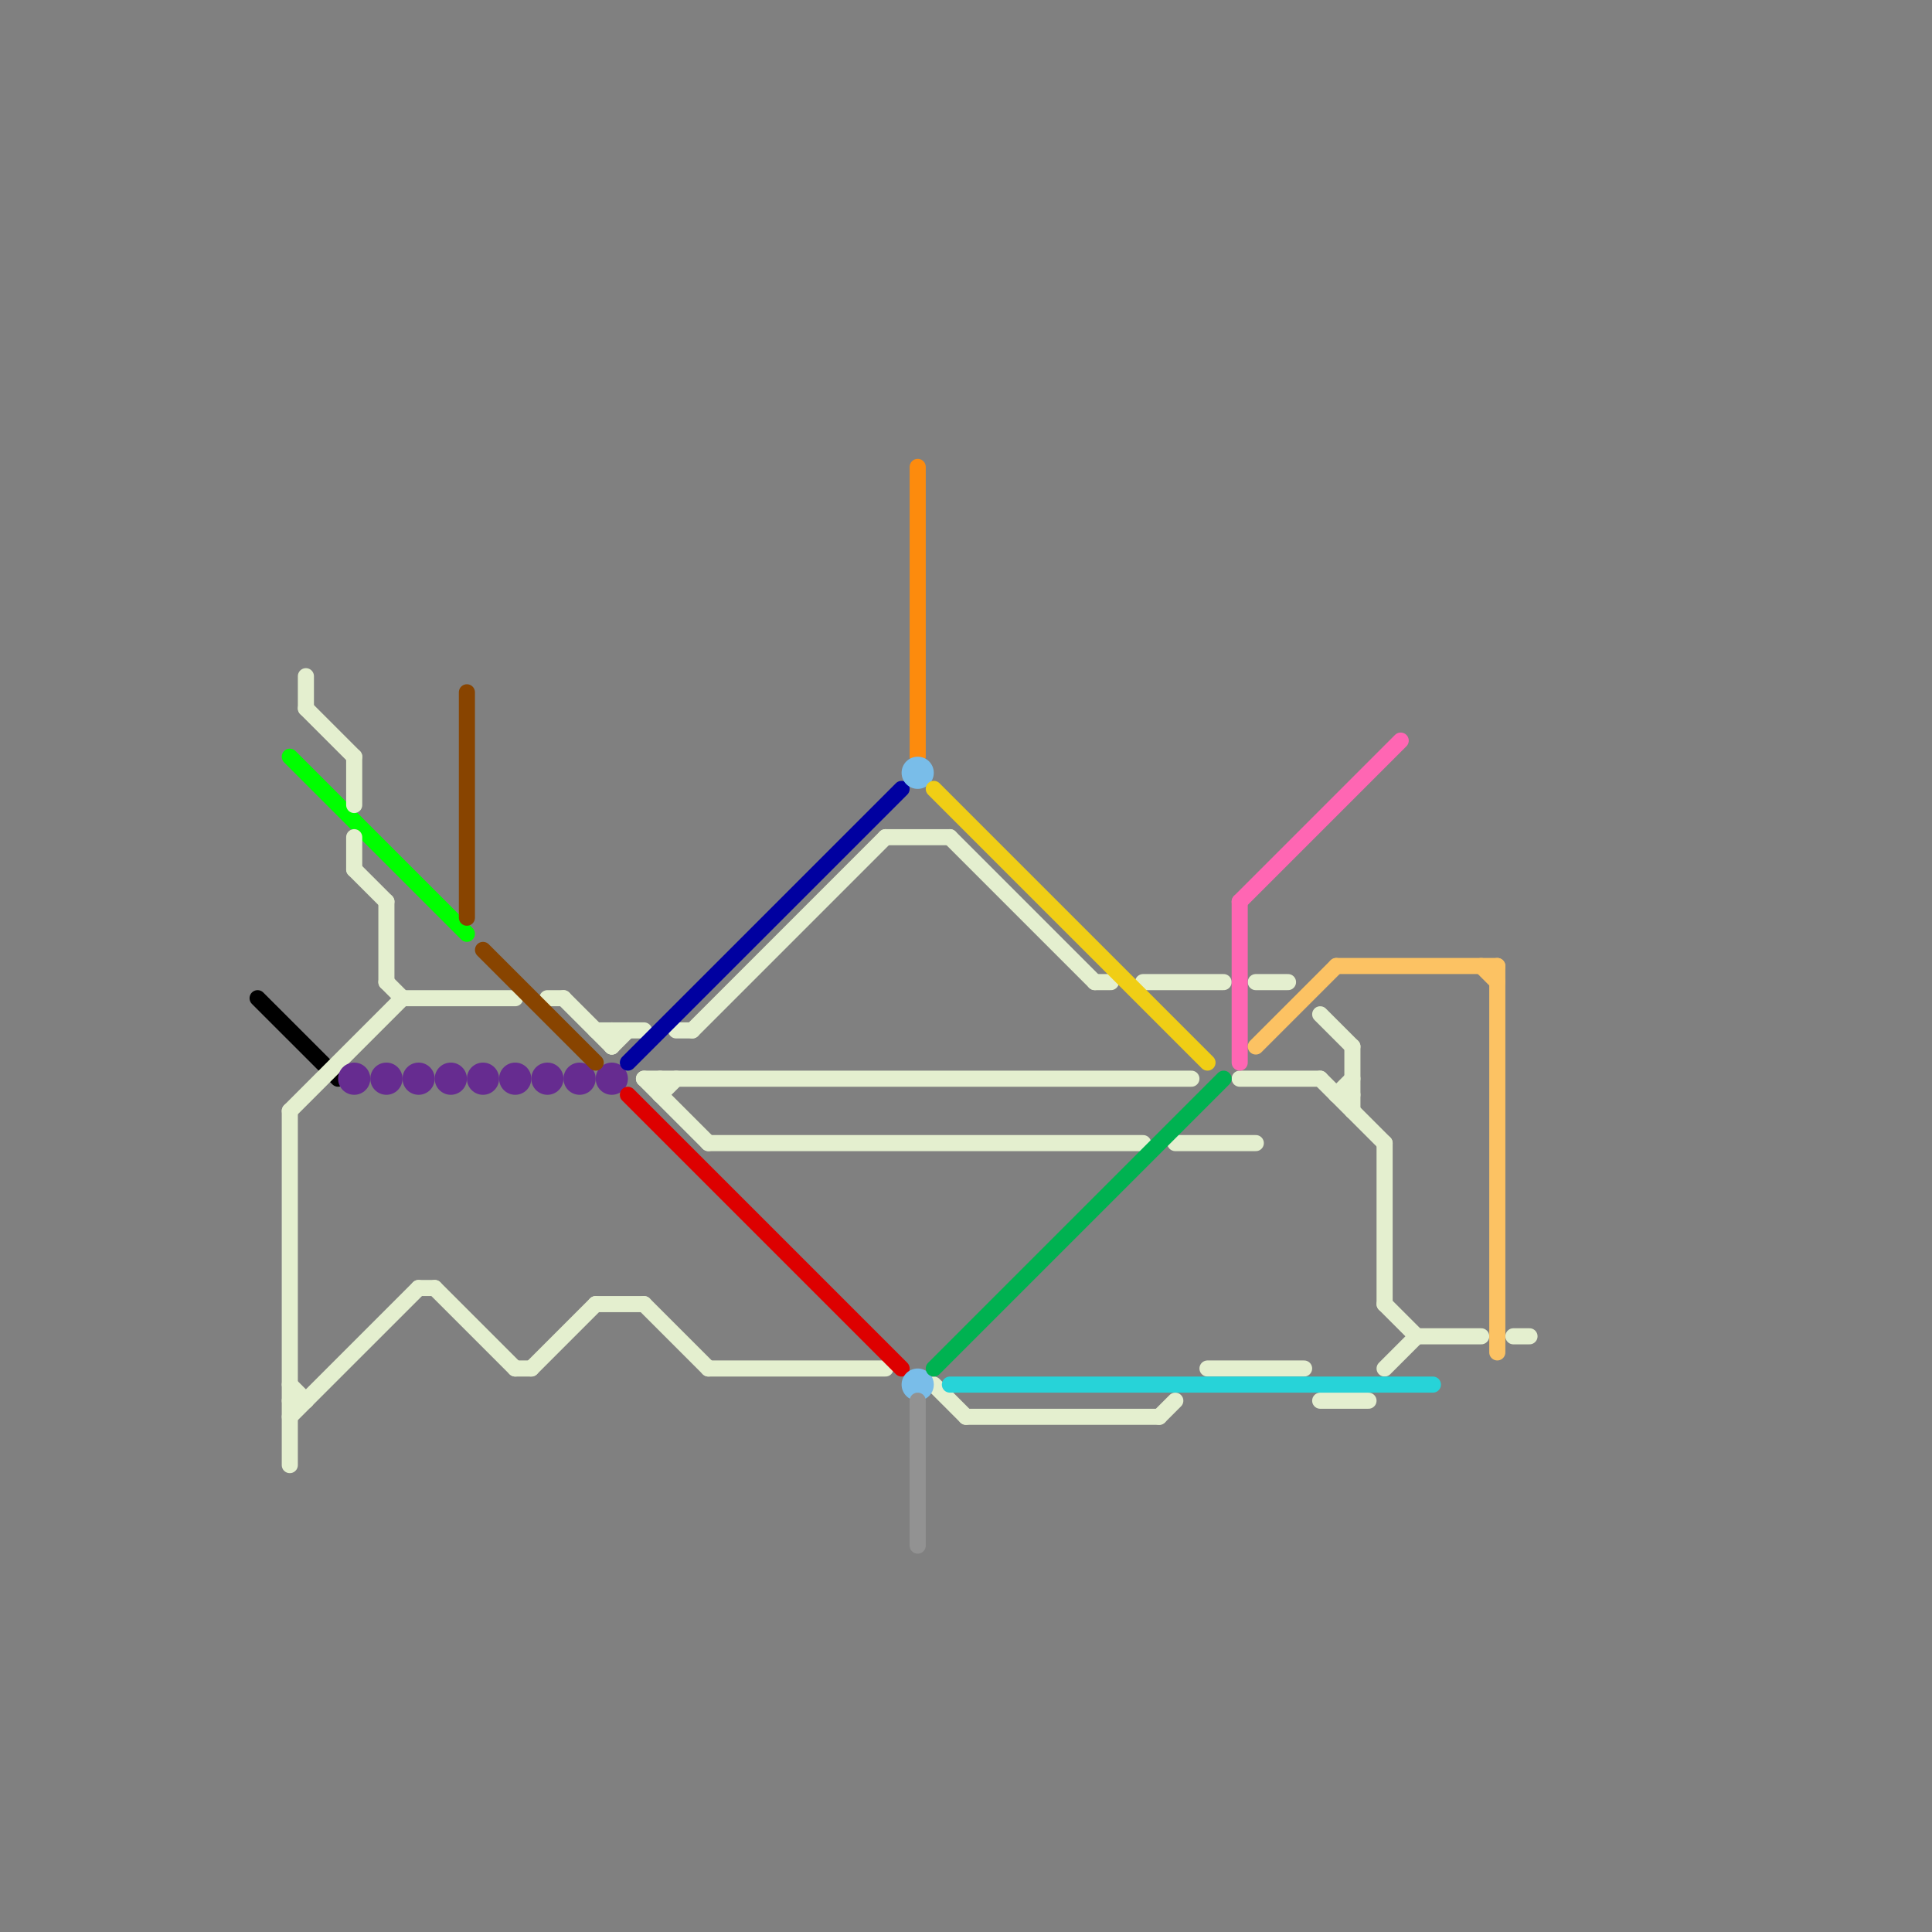 
<svg version="1.1" xmlns="http://www.w3.org/2000/svg" viewBox="0 0 120 120">
<rect x="0" y="0" width="120" height="120" fill="#808080" stroke="none"/>
<style>text { font: 1px Helvetica; font-weight: 600; white-space: pre; dominant-baseline: central; } line { stroke-width: 1; fill: none; stroke-linecap: round; stroke-linejoin: round; } .c0 { stroke: #000000 } .c1 { stroke: #00ff00 } .c2 { stroke: #e4efcf } .c3 { stroke: #662c90 } .c4 { stroke: #884400 } .c5 { stroke: #0000a0 } .c6 { stroke: #dd0000 } .c7 { stroke: #fd8b0d } .c8 { stroke: #79bde9 } .c9 { stroke: #929292 } .c10 { stroke: #f0ce15 } .c11 { stroke: #00b251 } .c12 { stroke: #27d3d8 } .c13 { stroke: #ff66b3 } .c14 { stroke: #fcc263 }</style><defs><g id="wm-xf"><circle r="1.2" fill="#000"/><circle r="0.9" fill="#fff"/><circle r="0.6" fill="#000"/><circle r="0.3" fill="#fff"/></g><g id="wm"><circle r="0.6" fill="#000"/><circle r="0.3" fill="#fff"/></g></defs><line class="c0" x1="16" y1="62" x2="21" y2="67"/><line class="c1" x1="18" y1="47" x2="29" y2="58"/><line class="c2" x1="84" y1="65" x2="84" y2="69"/><line class="c2" x1="40" y1="67" x2="74" y2="67"/><line class="c2" x1="26" y1="80" x2="27" y2="80"/><line class="c2" x1="71" y1="61" x2="76" y2="61"/><line class="c2" x1="19" y1="42" x2="19" y2="44"/><line class="c2" x1="22" y1="47" x2="22" y2="50"/><line class="c2" x1="86" y1="85" x2="88" y2="83"/><line class="c2" x1="88" y1="83" x2="92" y2="83"/><line class="c2" x1="38" y1="64" x2="38" y2="65"/><line class="c2" x1="34" y1="62" x2="35" y2="62"/><line class="c2" x1="24" y1="61" x2="25" y2="62"/><line class="c2" x1="35" y1="62" x2="38" y2="65"/><line class="c2" x1="18" y1="69" x2="25" y2="62"/><line class="c2" x1="83" y1="68" x2="84" y2="67"/><line class="c2" x1="22" y1="52" x2="22" y2="54"/><line class="c2" x1="37" y1="81" x2="40" y2="81"/><line class="c2" x1="72" y1="88" x2="73" y2="87"/><line class="c2" x1="86" y1="81" x2="88" y2="83"/><line class="c2" x1="40" y1="67" x2="44" y2="71"/><line class="c2" x1="33" y1="85" x2="37" y2="81"/><line class="c2" x1="19" y1="44" x2="22" y2="47"/><line class="c2" x1="24" y1="56" x2="24" y2="61"/><line class="c2" x1="41" y1="68" x2="42" y2="67"/><line class="c2" x1="60" y1="88" x2="72" y2="88"/><line class="c2" x1="25" y1="62" x2="32" y2="62"/><line class="c2" x1="73" y1="71" x2="78" y2="71"/><line class="c2" x1="68" y1="61" x2="69" y2="61"/><line class="c2" x1="22" y1="54" x2="24" y2="56"/><line class="c2" x1="27" y1="80" x2="32" y2="85"/><line class="c2" x1="18" y1="88" x2="26" y2="80"/><line class="c2" x1="82" y1="87" x2="85" y2="87"/><line class="c2" x1="94" y1="83" x2="95" y2="83"/><line class="c2" x1="40" y1="81" x2="44" y2="85"/><line class="c2" x1="82" y1="63" x2="84" y2="65"/><line class="c2" x1="41" y1="67" x2="41" y2="68"/><line class="c2" x1="58" y1="86" x2="60" y2="88"/><line class="c2" x1="44" y1="71" x2="71" y2="71"/><line class="c2" x1="18" y1="86" x2="19" y2="87"/><line class="c2" x1="38" y1="65" x2="39" y2="64"/><line class="c2" x1="77" y1="67" x2="82" y2="67"/><line class="c2" x1="55" y1="52" x2="59" y2="52"/><line class="c2" x1="18" y1="87" x2="19" y2="87"/><line class="c2" x1="37" y1="64" x2="40" y2="64"/><line class="c2" x1="43" y1="64" x2="55" y2="52"/><line class="c2" x1="82" y1="67" x2="86" y2="71"/><line class="c2" x1="75" y1="85" x2="81" y2="85"/><line class="c2" x1="83" y1="68" x2="84" y2="68"/><line class="c2" x1="18" y1="69" x2="18" y2="91"/><line class="c2" x1="78" y1="61" x2="80" y2="61"/><line class="c2" x1="86" y1="71" x2="86" y2="81"/><line class="c2" x1="42" y1="64" x2="43" y2="64"/><line class="c2" x1="44" y1="85" x2="55" y2="85"/><line class="c2" x1="59" y1="52" x2="68" y2="61"/><line class="c2" x1="32" y1="85" x2="33" y2="85"/><circle cx="38" cy="67" r="1" fill="#662c90" /><circle cx="28" cy="67" r="1" fill="#662c90" /><circle cx="34" cy="67" r="1" fill="#662c90" /><circle cx="24" cy="67" r="1" fill="#662c90" /><circle cx="30" cy="67" r="1" fill="#662c90" /><circle cx="36" cy="67" r="1" fill="#662c90" /><circle cx="26" cy="67" r="1" fill="#662c90" /><circle cx="32" cy="67" r="1" fill="#662c90" /><circle cx="22" cy="67" r="1" fill="#662c90" /><line class="c4" x1="30" y1="59" x2="37" y2="66"/><line class="c4" x1="29" y1="43" x2="29" y2="57"/><line class="c5" x1="39" y1="66" x2="56" y2="49"/><line class="c6" x1="39" y1="68" x2="56" y2="85"/><line class="c7" x1="57" y1="29" x2="57" y2="47"/><circle cx="57" cy="86" r="1" fill="#79bde9" /><circle cx="57" cy="48" r="1" fill="#79bde9" /><line class="c9" x1="57" y1="87" x2="57" y2="96"/><line class="c10" x1="58" y1="49" x2="75" y2="66"/><line class="c11" x1="58" y1="85" x2="76" y2="67"/><line class="c12" x1="59" y1="86" x2="89" y2="86"/><line class="c13" x1="77" y1="56" x2="77" y2="66"/><line class="c13" x1="77" y1="56" x2="87" y2="46"/><line class="c14" x1="78" y1="65" x2="83" y2="60"/><line class="c14" x1="93" y1="60" x2="93" y2="84"/><line class="c14" x1="92" y1="60" x2="93" y2="61"/><line class="c14" x1="83" y1="60" x2="93" y2="60"/>
</svg>
